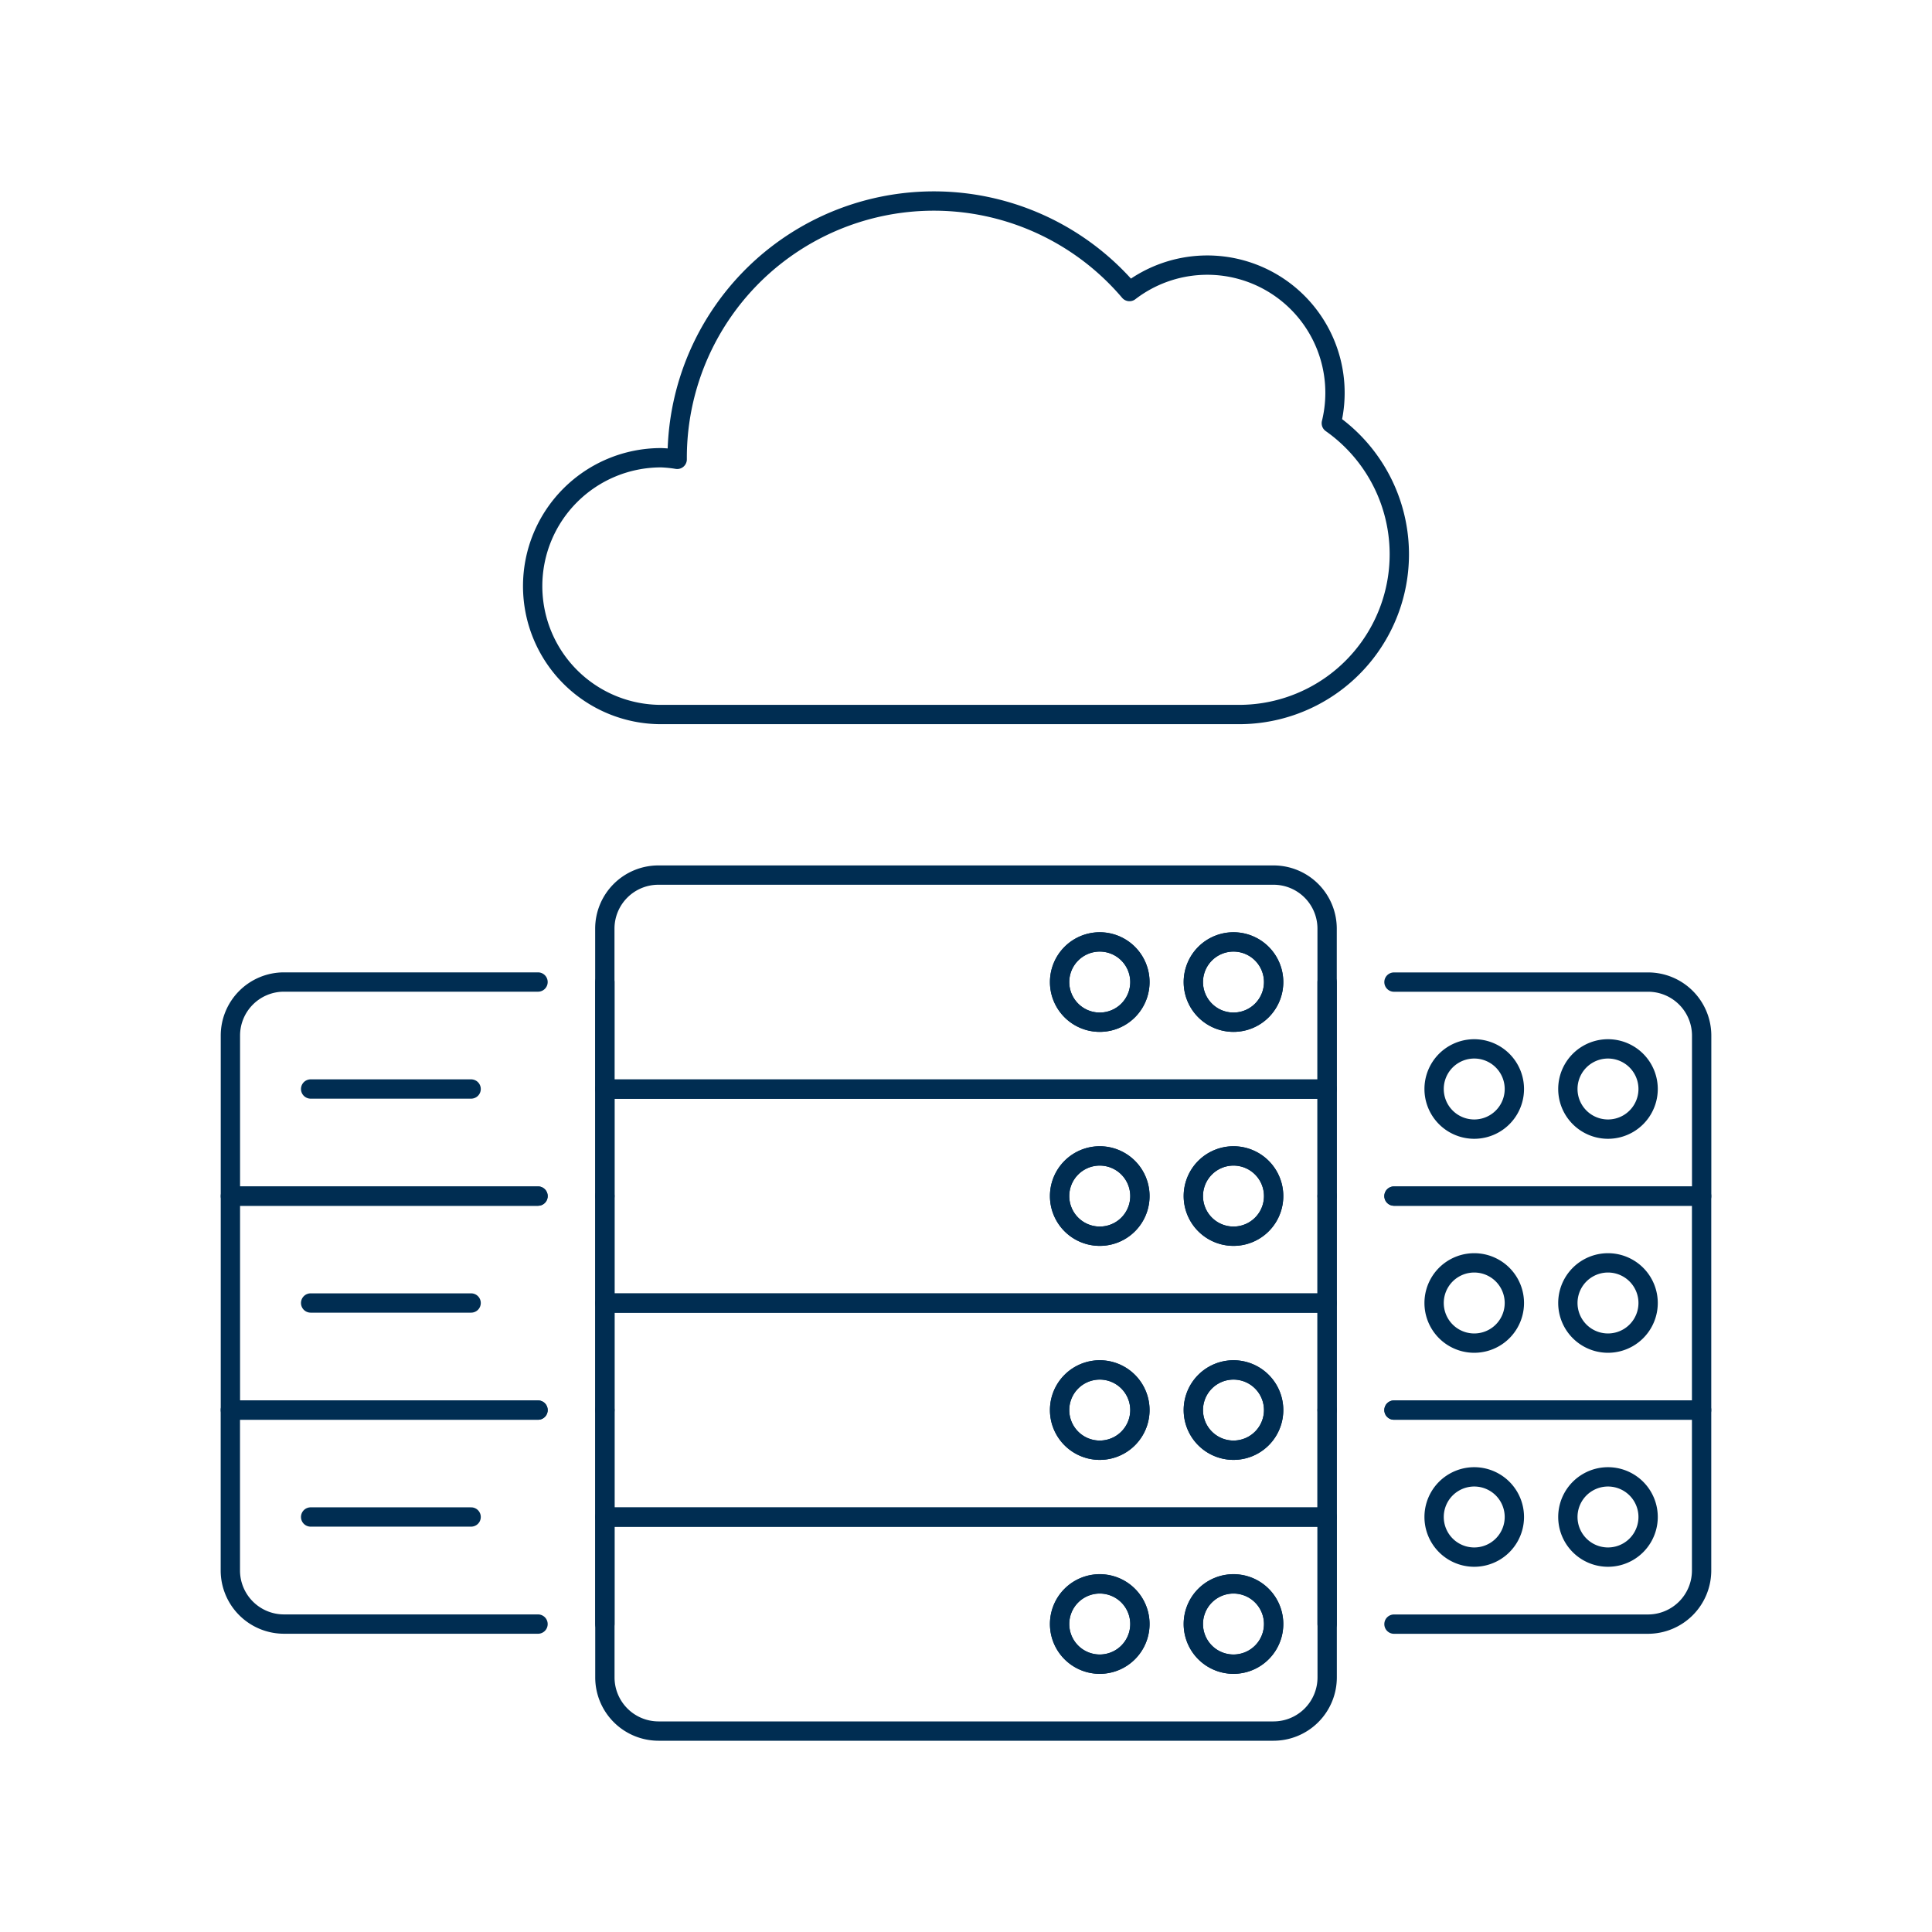 <?xml version="1.0" encoding="UTF-8"?>
<svg xmlns="http://www.w3.org/2000/svg" viewBox="-2.5 -2.5 500 500" height="500" width="500">
  <path d="M403.262 279.333a10.385 10.385 0 1 0 20.77 0 10.385 10.385 0 1 0 -20.77 0Z" fill="none" stroke="#002d52" stroke-linecap="round" stroke-linejoin="round" stroke-width="5"></path>
  <path d="M368.646 279.333a10.385 10.385 0 1 0 20.77 0 10.385 10.385 0 1 0 -20.77 0Z" fill="none" stroke="#002d52" stroke-linecap="round" stroke-linejoin="round" stroke-width="5"></path>
  <path d="M403.262 334.714a10.385 10.385 0 1 0 20.77 0 10.385 10.385 0 1 0 -20.77 0Z" fill="none" stroke="#002d52" stroke-linecap="round" stroke-linejoin="round" stroke-width="5"></path>
  <path d="M368.646 334.714a10.385 10.385 0 1 0 20.77 0 10.385 10.385 0 1 0 -20.77 0Z" fill="none" stroke="#002d52" stroke-linecap="round" stroke-linejoin="round" stroke-width="5"></path>
  <path d="M403.262 390.095a10.385 10.385 0 1 0 20.77 0 10.385 10.385 0 1 0 -20.77 0Z" fill="none" stroke="#002d52" stroke-linecap="round" stroke-linejoin="round" stroke-width="5"></path>
  <path d="M368.646 390.095a10.385 10.385 0 1 0 20.77 0 10.385 10.385 0 1 0 -20.77 0Z" fill="none" stroke="#002d52" stroke-linecap="round" stroke-linejoin="round" stroke-width="5"></path>
  <path d="m340.956 417.81 0 -27.69 0 -27.69" fill="none" stroke="#002d52" stroke-linecap="round" stroke-linejoin="round" stroke-width="5"></path>
  <path d="M358.261 362.429h79.611v41.535a13.885 13.885 0 0 1 -13.86 13.86H358.261" fill="none" stroke="#002d52" stroke-linecap="round" stroke-linejoin="round" stroke-width="5"></path>
  <path d="m340.956 362.429 0 -27.69 0 -27.69" fill="none" stroke="#002d52" stroke-linecap="round" stroke-linejoin="round" stroke-width="5"></path>
  <path d="m358.261 307.048 79.611 0 0 55.381 -79.611 0" fill="none" stroke="#002d52" stroke-linecap="round" stroke-linejoin="round" stroke-width="5"></path>
  <path d="m340.956 307.048 0 -27.695 0 -27.69" fill="none" stroke="#002d52" stroke-linecap="round" stroke-linejoin="round" stroke-width="5"></path>
  <path d="M358.261 251.663h65.766a13.86 13.86 0 0 1 13.86 13.86v41.526H358.261" fill="none" stroke="#002d52" stroke-linecap="round" stroke-linejoin="round" stroke-width="5"></path>
  <path d="m77.893 390.095 41.535 0" fill="none" stroke="#002d52" stroke-linecap="round" stroke-linejoin="round" stroke-width="5"></path>
  <path d="m77.893 334.714 41.535 0" fill="none" stroke="#002d52" stroke-linecap="round" stroke-linejoin="round" stroke-width="5"></path>
  <path d="m77.893 279.333 41.535 0" fill="none" stroke="#002d52" stroke-linecap="round" stroke-linejoin="round" stroke-width="5"></path>
  <path d="M136.739 417.81H70.973a13.885 13.885 0 0 1 -13.86 -13.86v-41.521h79.626" fill="none" stroke="#002d52" stroke-linecap="round" stroke-linejoin="round" stroke-width="5"></path>
  <path d="m154.044 362.429 0 27.69 0 27.69" fill="none" stroke="#002d52" stroke-linecap="round" stroke-linejoin="round" stroke-width="5"></path>
  <path d="m136.739 362.429 -79.611 0 0 -55.381 79.611 0" fill="none" stroke="#002d52" stroke-linecap="round" stroke-linejoin="round" stroke-width="5"></path>
  <path d="m154.044 307.048 0 27.69 0 27.69" fill="none" stroke="#002d52" stroke-linecap="round" stroke-linejoin="round" stroke-width="5"></path>
  <path d="M136.739 307.048H57.128v-41.54a13.86 13.86 0 0 1 13.86 -13.86h65.751" fill="none" stroke="#002d52" stroke-linecap="round" stroke-linejoin="round" stroke-width="5"></path>
  <path d="m154.044 251.663 0 27.69 0 27.695" fill="none" stroke="#002d52" stroke-linecap="round" stroke-linejoin="round" stroke-width="5"></path>
  <path d="M271.73 251.663a10.385 10.385 0 1 0 20.77 0 10.385 10.385 0 1 0 -20.77 0Z" fill="none" stroke="#002d52" stroke-linecap="round" stroke-linejoin="round" stroke-width="5"></path>
  <path d="M154.044 390.119V431.64a13.89 13.89 0 0 0 13.86 13.86h159.207a13.89 13.89 0 0 0 13.86 -13.86v-41.521ZM282.115 428.175a10.395 10.395 0 1 1 10.395 -10.395 10.395 10.395 0 0 1 -10.395 10.395Zm34.61 0a10.395 10.395 0 1 1 10.395 -10.395 10.395 10.395 0 0 1 -10.395 10.395Z" fill="none" stroke="#002d52" stroke-linecap="round" stroke-linejoin="round" stroke-width="5"></path>
  <path d="M271.73 417.81a10.385 10.385 0 1 0 20.77 0 10.385 10.385 0 1 0 -20.77 0Z" fill="none" stroke="#002d52" stroke-linecap="round" stroke-linejoin="round" stroke-width="5"></path>
  <path d="M306.341 417.81a10.385 10.385 0 1 0 20.77 0 10.385 10.385 0 1 0 -20.77 0Z" fill="none" stroke="#002d52" stroke-linecap="round" stroke-linejoin="round" stroke-width="5"></path>
  <path d="M154.044 334.739v55.381h186.912V334.739Zm128.071 38.075a10.395 10.395 0 1 1 10.395 -10.395 10.395 10.395 0 0 1 -10.395 10.395Zm34.61 0a10.395 10.395 0 1 1 10.395 -10.395 10.395 10.395 0 0 1 -10.395 10.395Z" fill="none" stroke="#002d52" stroke-linecap="round" stroke-linejoin="round" stroke-width="5"></path>
  <path d="M271.73 362.429a10.385 10.385 0 1 0 20.77 0 10.385 10.385 0 1 0 -20.77 0Z" fill="none" stroke="#002d52" stroke-linecap="round" stroke-linejoin="round" stroke-width="5"></path>
  <path d="M306.341 362.429a10.385 10.385 0 1 0 20.77 0 10.385 10.385 0 1 0 -20.77 0Z" fill="none" stroke="#002d52" stroke-linecap="round" stroke-linejoin="round" stroke-width="5"></path>
  <path d="M327.111 223.973H167.889a13.86 13.86 0 0 0 -13.86 13.86v41.535H340.956v-41.55a13.86 13.86 0 0 0 -13.845 -13.845Zm-44.995 38.075a10.395 10.395 0 1 1 10.395 -10.395 10.395 10.395 0 0 1 -10.395 10.395Zm34.61 0a10.395 10.395 0 1 1 10.395 -10.395 10.395 10.395 0 0 1 -10.395 10.395Z" fill="none" stroke="#002d52" stroke-linecap="round" stroke-linejoin="round" stroke-width="5"></path>
  <path d="M306.341 251.663a10.385 10.385 0 1 0 20.77 0 10.385 10.385 0 1 0 -20.77 0Z" fill="none" stroke="#002d52" stroke-linecap="round" stroke-linejoin="round" stroke-width="5"></path>
  <path d="M154.044 279.353v55.386h186.912V279.353Zm128.071 38.075a10.395 10.395 0 1 1 10.395 -10.395 10.37 10.37 0 0 1 -10.395 10.395Zm34.61 0a10.395 10.395 0 1 1 10.395 -10.395 10.37 10.37 0 0 1 -10.395 10.395Z" fill="none" stroke="#002d52" stroke-linecap="round" stroke-linejoin="round" stroke-width="5"></path>
  <path d="M271.73 307.048a10.385 10.385 0 1 0 20.77 0 10.385 10.385 0 1 0 -20.77 0Z" fill="none" stroke="#002d52" stroke-linecap="round" stroke-linejoin="round" stroke-width="5"></path>
  <path d="M306.341 307.048a10.385 10.385 0 1 0 20.77 0 10.385 10.385 0 1 0 -20.77 0Z" fill="none" stroke="#002d52" stroke-linecap="round" stroke-linejoin="round" stroke-width="5"></path>
  <path d="M342.045 107.029a33.051 33.051 0 0 0 -52.237 -34.076A66.424 66.424 0 0 0 172.755 115.959l0 0.421a32.2 32.2 0 0 0 -4.173 -0.421 33.229 33.229 0 0 0 0 66.459h149.53a41.476 41.476 0 0 0 23.933 -75.389Z" fill="none" stroke="#002d52" stroke-linecap="round" stroke-linejoin="round" stroke-width="5"></path>
</svg>
